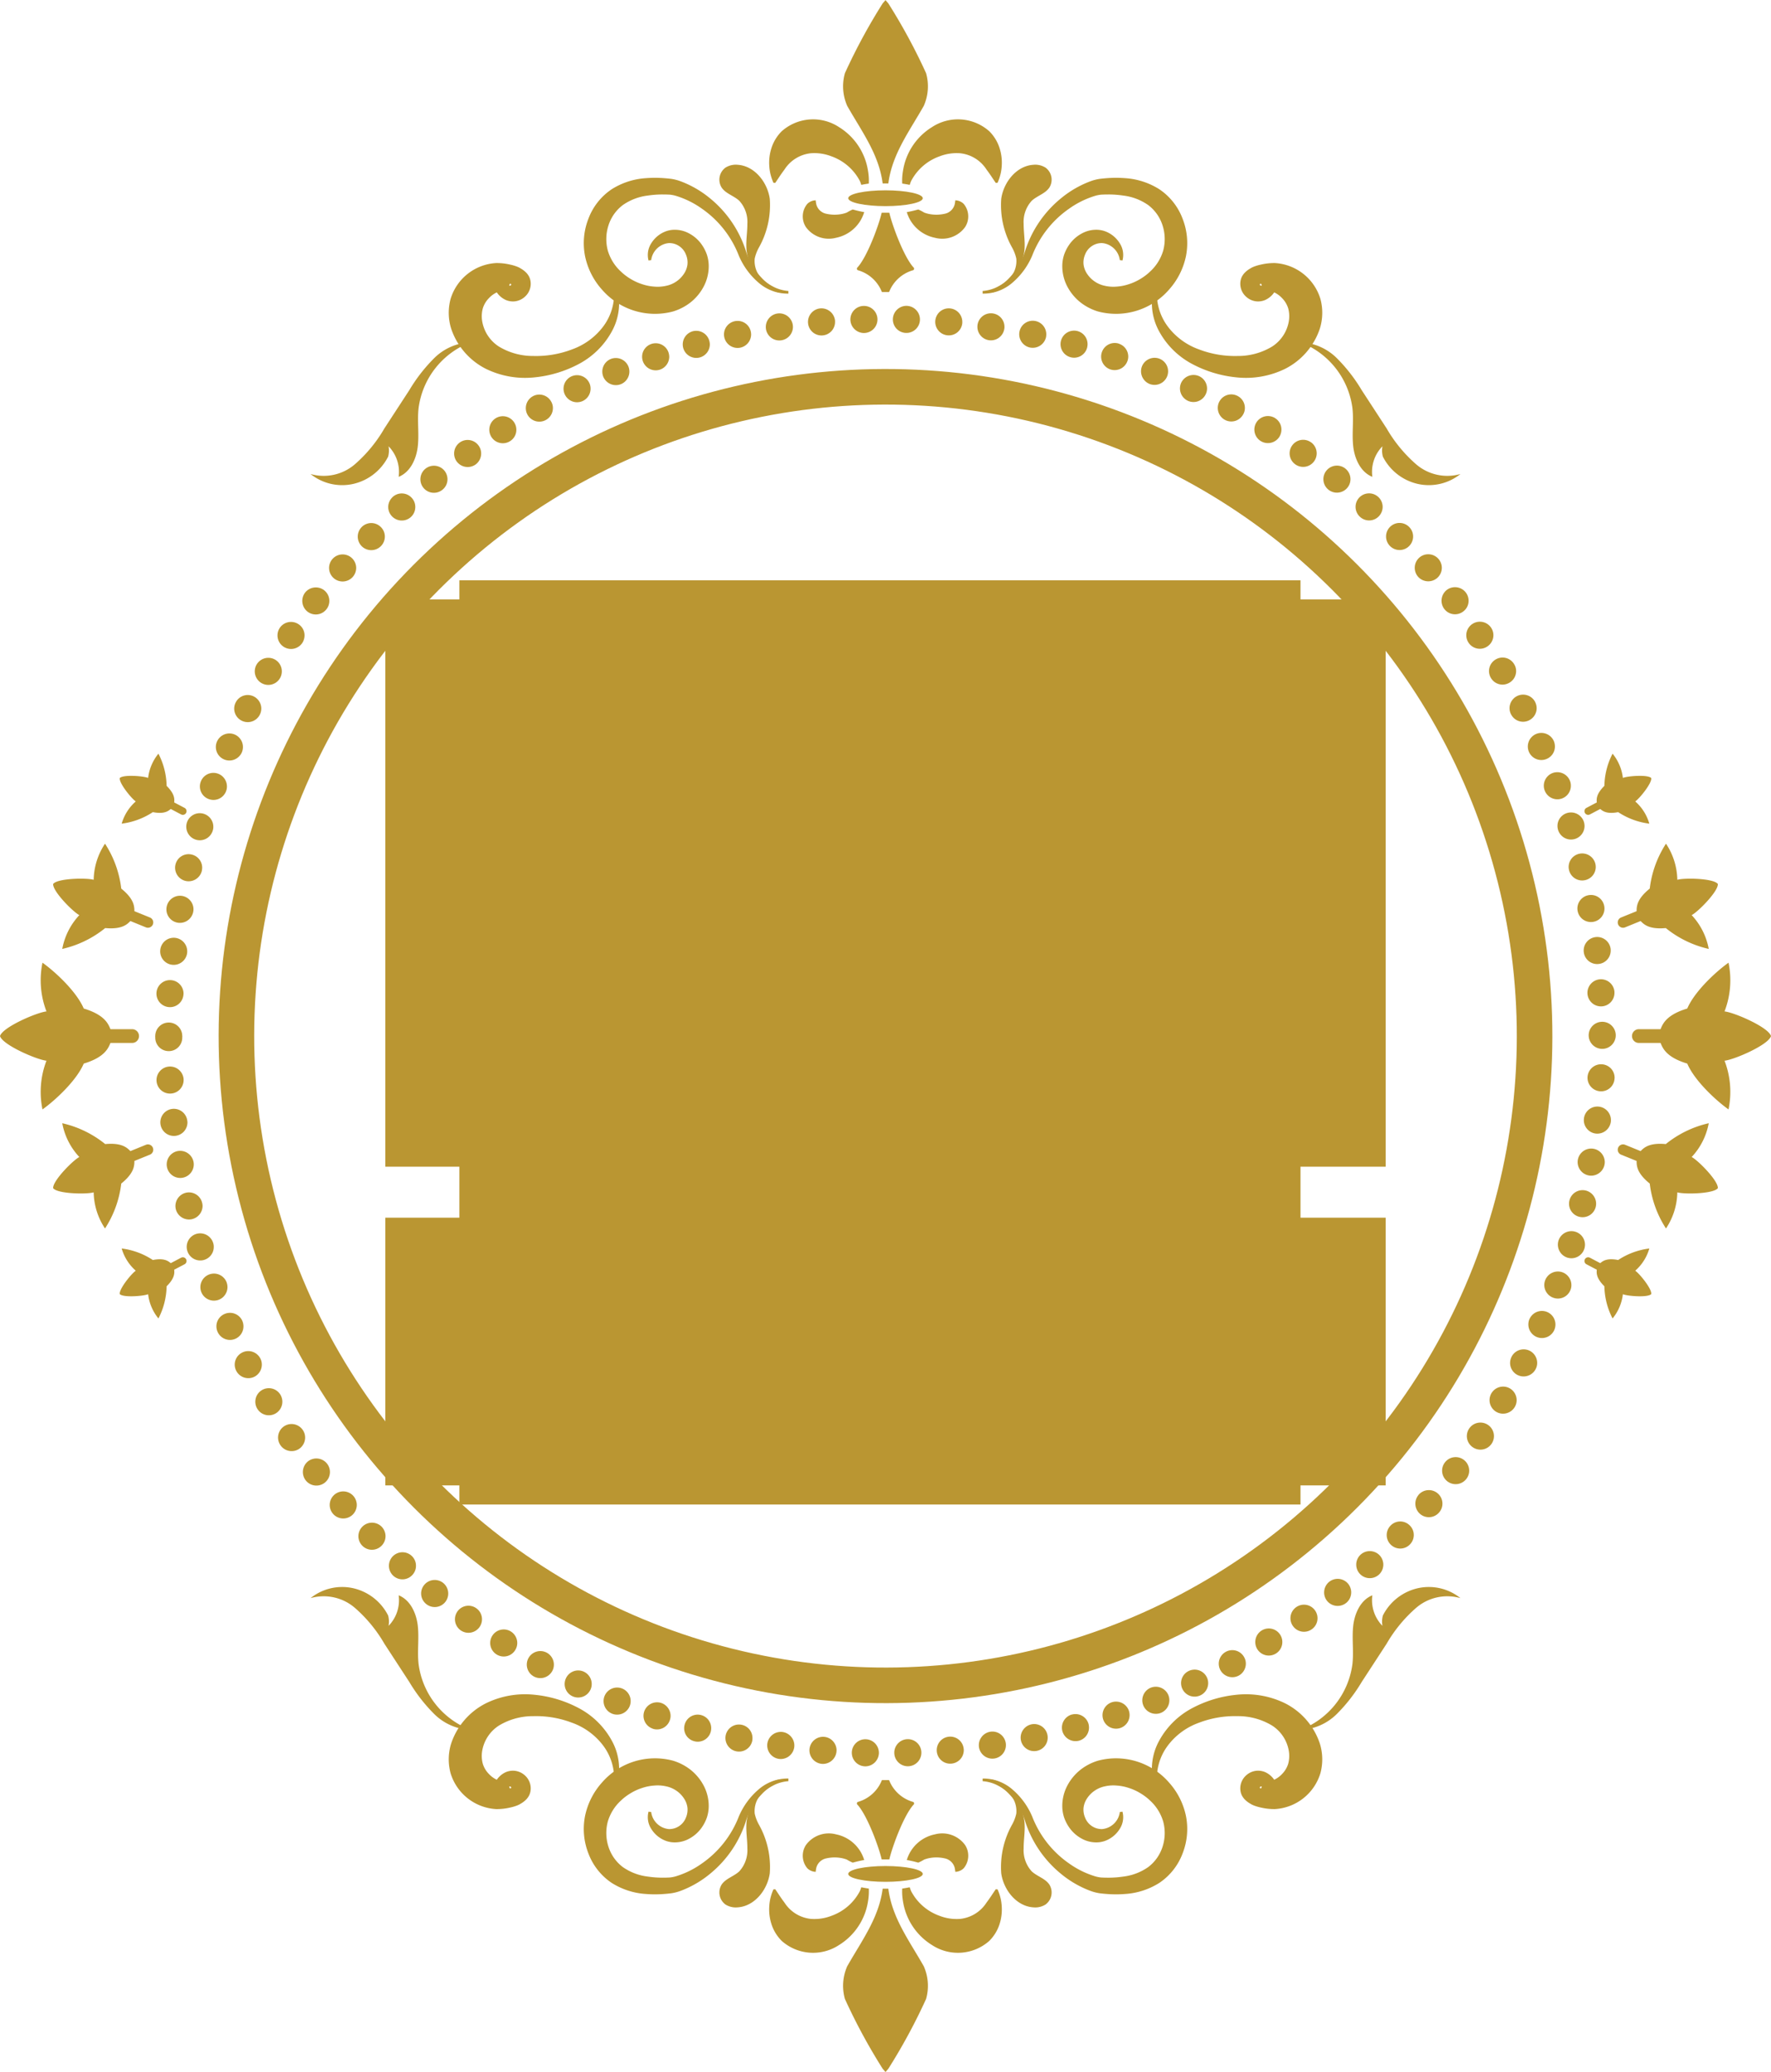 <svg xmlns="http://www.w3.org/2000/svg" viewBox="0 0 247.048 288.968">
  <title>test-geometric</title>
  <g id="geometric">
    <g>
      <g>
        <path d="M229.815,153.641a1.895,1.895,0,0,1-1.898-1.888h0a1.887,1.887,0,0,1,1.888-1.888h0a1.878,1.878,0,0,1,1.888,1.878h0A1.887,1.887,0,0,1,229.815,153.641Zm1.71,4.133v.01h0a1.876,1.876,0,0,1-1.993,1.773h0a1.888,1.888,0,0,1-1.773-1.993h0a1.887,1.887,0,0,1,1.993-1.772h0a1.878,1.878,0,0,1,1.783,1.878h0A.369.369,0,0,1,231.525,157.774Zm-1.784-10.06a1.888,1.888,0,0,1-1.993-1.773h0a1.891,1.891,0,0,1,1.773-2.004h0a1.888,1.888,0,0,1,1.993,1.773h0v.116h0A1.887,1.887,0,0,1,229.742,147.715Zm1.269,16.081v-.01h0a1.904,1.904,0,0,1-2.098,1.668h0a1.889,1.889,0,0,1-1.658-2.098h0a1.888,1.888,0,0,1,2.098-1.657h0a1.889,1.889,0,0,1,1.668,1.866h0C231.022,163.638,231.011,163.712,231.011,163.796Zm-1.678-21.998a1.874,1.874,0,0,1-2.098-1.646h0a1.88,1.88,0,0,1,1.647-2.098h0a1.888,1.888,0,0,1,2.098,1.646h0a1.823,1.823,0,0,1,.01.231h0A1.872,1.872,0,0,1,229.333,141.798Zm.798,27.966a1.898,1.898,0,0,1-2.192,1.531h0a1.897,1.897,0,0,1-1.532-2.192h0a1.899,1.899,0,0,1,2.193-1.531h0a1.904,1.904,0,0,1,1.563,1.857h0A1.815,1.815,0,0,1,230.13,169.764Zm-1.563-33.84a1.883,1.883,0,0,1-2.192-1.521h0a1.883,1.883,0,0,1,1.521-2.192h0a1.877,1.877,0,0,1,2.192,1.521h0a1.901,1.901,0,0,1,.031.336h0A1.879,1.879,0,0,1,228.567,135.924Zm.336,39.745a1.885,1.885,0,0,1-2.276,1.395h0a1.875,1.875,0,0,1-1.395-2.276h0a1.886,1.886,0,0,1,2.265-1.395h0a1.899,1.899,0,0,1,1.458,1.836h0A2.107,2.107,0,0,1,228.903,175.669ZM227.455,130.102a1.877,1.877,0,0,1-2.276-1.385h0a1.878,1.878,0,0,1,1.385-2.276h0a1.893,1.893,0,0,1,2.286,1.385h0a2.188,2.188,0,0,1,.053.451h0A1.88,1.88,0,0,1,227.455,130.102Zm-.136,51.4V181.492h0a1.89,1.89,0,0,1-2.35,1.269h0A1.901,1.901,0,0,1,223.7,180.401h0a1.895,1.895,0,0,1,2.36-1.259h0a1.891,1.891,0,0,1,1.342,1.804h0A2.033,2.033,0,0,1,227.319,181.502Zm-1.311-57.138a1.882,1.882,0,0,1-2.36-1.259h0a1.878,1.878,0,0,1,1.248-2.35h0a1.889,1.889,0,0,1,2.36,1.249h0a2.023,2.023,0,0,1,.084.555h0A1.895,1.895,0,0,1,226.007,124.365Zm-.619,62.865a1.879,1.879,0,0,1-2.423,1.111h0a1.884,1.884,0,0,1-1.122-2.423h0a1.9,1.9,0,0,1,2.433-1.112h0a1.899,1.899,0,0,1,1.227,1.773h0A1.774,1.774,0,0,1,225.389,187.23Zm-1.185-68.509a1.892,1.892,0,0,1-2.423-1.111h0a1.891,1.891,0,0,1,1.101-2.434h0a1.9,1.9,0,0,1,2.434,1.112h0a1.839,1.839,0,0,1,.115.661h0A1.882,1.882,0,0,1,224.203,118.72Zm-1.081,74.121a1.887,1.887,0,0,1-2.486.965h0a1.9,1.9,0,0,1-.975-2.496v.011a1.889,1.889,0,0,1,2.486-.976h0A1.891,1.891,0,0,1,223.28,192.076h0A1.994,1.994,0,0,1,223.123,192.841Zm-1.038-79.649a1.883,1.883,0,0,1-2.497-.955h0a1.899,1.899,0,0,1,.966-2.497h0a1.899,1.899,0,0,1,2.496.965h0a2.002,2.002,0,0,1,.157.766h0A1.873,1.873,0,0,1,222.085,113.193Zm-1.563,85.104h0a1.892,1.892,0,0,1-2.538.819h0a1.876,1.876,0,0,1-.818-2.538v-.01a1.891,1.891,0,0,1,2.538-.818h0a1.897,1.897,0,0,1,1.028,1.688h0A1.824,1.824,0,0,1,220.521,198.296Zm-.892-90.485a1.874,1.874,0,0,1-2.538-.818v.01a1.891,1.891,0,0,1,.808-2.549h0a1.891,1.891,0,0,1,2.549.808h0v.01h0a1.926,1.926,0,0,1,.21.859h0A1.894,1.894,0,0,1,219.63,107.811Zm-2.024,95.772a1.897,1.897,0,0,1-2.591.671h0a1.893,1.893,0,0,1-.661-2.591h0a1.892,1.892,0,0,1,2.591-.661h0a1.901,1.901,0,0,1,.923,1.626h0A1.846,1.846,0,0,1,217.605,203.583Zm-.745-101.006a1.873,1.873,0,0,1-2.58-.661h0a1.873,1.873,0,0,1,.661-2.58h0a1.873,1.873,0,0,1,2.58.661h0a1.761,1.761,0,0,1,.273.955h0A1.874,1.874,0,0,1,216.861,102.577Zm-2.476,106.115a1.883,1.883,0,0,1-2.622.514h0a1.879,1.879,0,0,1-.514-2.622h0a1.888,1.888,0,0,1,2.622-.504h0a1.878,1.878,0,0,1,.829,1.563h0A1.89,1.89,0,0,1,214.385,208.692Zm-.598-111.171a1.882,1.882,0,0,1-2.622-.513h0a1.878,1.878,0,0,1,.514-2.612h0a1.89,1.89,0,0,1,2.622.503h0a1.88,1.88,0,0,1,.325,1.06h0A1.887,1.887,0,0,1,213.787,97.52Zm-2.927,116.08a1.887,1.887,0,0,1-2.643.357h0a1.878,1.878,0,0,1-.357-2.643h0a1.887,1.887,0,0,1,2.643-.357h0a1.891,1.891,0,0,1,.745,1.5h0A1.858,1.858,0,0,1,210.86,213.601ZM210.42,92.643a1.878,1.878,0,0,1-2.643-.346h0a1.909,1.909,0,0,1,.346-2.654h0a1.899,1.899,0,0,1,2.654.357h0a1.882,1.882,0,0,1,.388,1.144h0A1.849,1.849,0,0,1,210.42,92.643Zm-3.367,125.647h0a1.882,1.882,0,0,1-2.664.199h0a1.891,1.891,0,0,1-.189-2.664h-.01a1.901,1.901,0,0,1,2.664-.199h0a1.874,1.874,0,0,1,.661,1.436h0A1.853,1.853,0,0,1,207.053,218.29Zm-.283-130.305a1.901,1.901,0,0,1-2.664-.199h0a1.902,1.902,0,0,1,.199-2.664h0a1.892,1.892,0,0,1,2.664.199h0a1.904,1.904,0,0,1,.461,1.227h0A1.875,1.875,0,0,1,206.769,87.985Zm-3.787,134.763a1.878,1.878,0,0,1-2.664.042h0a1.877,1.877,0,0,1-.042-2.664h0a1.867,1.867,0,0,1,2.664-.042h0a1.85,1.85,0,0,1,.577,1.353h0A1.879,1.879,0,0,1,202.983,222.748Zm-.126-139.21a1.882,1.882,0,0,1-2.675-.042h0a1.887,1.887,0,0,1,.042-2.664h0a1.876,1.876,0,0,1,2.664.042h0a1.856,1.856,0,0,1,.535,1.311h0A1.884,1.884,0,0,1,202.857,83.538Zm-4.196,143.416h0a1.892,1.892,0,0,1-2.675-.116h0a1.889,1.889,0,0,1,.116-2.664h0a1.9,1.9,0,0,1,2.675.116h0a1.921,1.921,0,0,1,.493,1.279h0A1.896,1.896,0,0,1,198.661,226.955ZM198.682,79.331a1.87,1.87,0,0,1-2.664.116h0a1.879,1.879,0,0,1-.126-2.664h0a1.888,1.888,0,0,1,2.664-.116h0a1.872,1.872,0,0,1,.619,1.395h0A1.893,1.893,0,0,1,198.682,79.331Zm-4.584,151.567h0a1.905,1.905,0,0,1-2.664-.262h0a1.905,1.905,0,0,1,.273-2.664h0a1.897,1.897,0,0,1,2.664.273h0a1.915,1.915,0,0,1,.419,1.196h0A1.884,1.884,0,0,1,194.098,230.899Zm.168-155.521a1.896,1.896,0,0,1-2.654.283h0a1.885,1.885,0,0,1-.283-2.653h0a1.886,1.886,0,0,1,2.654-.284h0a1.899,1.899,0,0,1,.703,1.469h0A1.863,1.863,0,0,1,194.266,75.377Zm-4.962,159.193a1.882,1.882,0,0,1-2.633-.43h0a1.883,1.883,0,0,1,.43-2.633h0a1.883,1.883,0,0,1,2.633.43h0a1.885,1.885,0,0,1,.357,1.101h0A1.876,1.876,0,0,1,189.304,234.57Zm.315-162.875a1.882,1.882,0,0,1-2.633.429h0a1.882,1.882,0,0,1-.43-2.633h0a1.882,1.882,0,0,1,2.633-.43h0v-.01h0a1.909,1.909,0,0,1,.787,1.542h0A1.89,1.89,0,0,1,189.618,71.695Zm-5.308,166.252h0a1.888,1.888,0,0,1-2.612-.577h0a1.9,1.9,0,0,1,.588-2.612h0a1.886,1.886,0,0,1,2.601.588h0a1.869,1.869,0,0,1,.293,1.007h0A1.869,1.869,0,0,1,184.311,237.947ZM184.772,68.286a1.899,1.899,0,0,1-2.612.587h0a1.885,1.885,0,0,1-.588-2.602h0a1.897,1.897,0,0,1,2.612-.587h-.01a1.856,1.856,0,0,1,.881,1.595h0A1.956,1.956,0,0,1,184.772,68.286Zm-5.654,172.746h0a1.899,1.899,0,0,1-2.57-.745h0a1.886,1.886,0,0,1,.745-2.56h0a1.88,1.88,0,0,1,2.559.735h0a1.83,1.83,0,0,1,.241.913h0A1.909,1.909,0,0,1,179.118,241.032ZM179.716,65.17a1.883,1.883,0,0,1-2.559.745h0a1.894,1.894,0,0,1-.745-2.569h0a1.882,1.882,0,0,1,2.57-.734h0a1.878,1.878,0,0,1,.976,1.646h0A1.771,1.771,0,0,1,179.716,65.17Zm-5.958,178.621a1.888,1.888,0,0,1-2.517-.891h0a1.873,1.873,0,0,1,.892-2.508h0a1.89,1.89,0,0,1,2.517.881h0a1.871,1.871,0,0,1,.189.819h0A1.882,1.882,0,0,1,173.758,243.791ZM174.492,62.359a1.883,1.883,0,0,1-2.517.891h0a1.902,1.902,0,0,1-.892-2.517h0a1.905,1.905,0,0,1,2.517-.892h0a1.899,1.899,0,0,1,1.081,1.71h0A1.857,1.857,0,0,1,174.492,62.359Zm-6.242,183.876a1.9,1.9,0,0,1-2.465-1.039h0a1.9,1.9,0,0,1,1.038-2.465h0a1.9,1.9,0,0,1,2.465,1.039h0a1.874,1.874,0,0,1,.136.713h0A1.894,1.894,0,0,1,168.251,246.235Zm.861-186.372a1.891,1.891,0,0,1-2.455,1.049h0a1.907,1.907,0,0,1-1.049-2.466h0a1.901,1.901,0,0,1,2.465-1.038h0a1.883,1.883,0,0,1,1.175,1.752h0A1.862,1.862,0,0,1,169.111,59.863ZM162.597,248.343a1.891,1.891,0,0,1-2.402-1.185h0a1.897,1.897,0,0,1,1.185-2.392h0a1.901,1.901,0,0,1,2.402,1.185h0a1.982,1.982,0,0,1,.094.598h0A1.899,1.899,0,0,1,162.597,248.343Zm.986-190.642a1.898,1.898,0,0,1-2.392,1.186h0a1.889,1.889,0,0,1-1.185-2.392h0a1.894,1.894,0,0,1,2.391-1.196h0v.011h0a1.886,1.886,0,0,1,1.291,1.782h0A1.769,1.769,0,0,1,163.583,57.701Zm-6.755,192.415a1.908,1.908,0,0,1-2.329-1.333h0a1.904,1.904,0,0,1,1.322-2.318v.01a1.896,1.896,0,0,1,2.329,1.311h0a2.074,2.074,0,0,1,.063.504h0A1.893,1.893,0,0,1,156.828,250.116ZM157.95,55.865a1.878,1.878,0,0,1-2.318,1.322h0a1.886,1.886,0,0,1-1.322-2.318h0a1.894,1.894,0,0,1,2.318-1.322h0a1.88,1.88,0,0,1,1.385,1.815h0A2.059,2.059,0,0,1,157.95,55.865Zm-6.997,195.666a1.88,1.88,0,0,1-2.234-1.458h0a1.895,1.895,0,0,1,1.458-2.234h0a1.883,1.883,0,0,1,2.235,1.458h0a1.701,1.701,0,0,1,.041.388h0A1.882,1.882,0,0,1,150.953,251.532ZM152.222,54.376a1.902,1.902,0,0,1-2.245,1.459h0a1.891,1.891,0,0,1-1.458-2.234h0a1.883,1.883,0,0,1,2.235-1.459h0a1.883,1.883,0,0,1,1.5,1.846h0A2.526,2.526,0,0,1,152.222,54.376Zm-7.207,198.226a1.893,1.893,0,0,1-2.15-1.585h0a1.902,1.902,0,0,1,1.595-2.15h0a1.877,1.877,0,0,1,2.14,1.584h0a1.342,1.342,0,0,1,.021.284h0A1.885,1.885,0,0,1,145.016,252.602ZM146.4,53.222a1.891,1.891,0,0,1-2.139,1.594h0a1.891,1.891,0,0,1-1.595-2.14h0a1.886,1.886,0,0,1,2.15-1.594h-.01A1.884,1.884,0,0,1,146.421,52.95h0A1.242,1.242,0,0,1,146.4,53.222Zm-7.374,200.093a1.877,1.877,0,0,1-2.046-1.71h0a1.883,1.883,0,0,1,1.71-2.046h0a1.883,1.883,0,0,1,2.045,1.71h0a.942.942,0,0,1,.011.168h0A1.884,1.884,0,0,1,139.026,253.315Zm1.511-200.89a1.884,1.884,0,0,1-2.045,1.71h0a1.882,1.882,0,0,1-1.72-2.035h0a1.884,1.884,0,0,1,2.045-1.72h0a1.883,1.883,0,0,1,1.721,1.878h0ZM133.005,253.682a1.891,1.891,0,0,1-1.952-1.836h0a1.888,1.888,0,0,1,1.836-1.94h0a1.885,1.885,0,0,1,1.941,1.825h0v.063h0A1.888,1.888,0,0,1,133.005,253.682ZM134.631,51.964a1.887,1.887,0,0,1-1.941,1.836h0a1.881,1.881,0,0,1-1.836-1.94h0a1.901,1.901,0,0,1,1.941-1.836h0a1.897,1.897,0,0,1,1.836,1.888h0Zm-5.727,199.894a1.902,1.902,0,0,1-1.941,1.836h0a1.895,1.895,0,0,1-1.836-1.941h0a1.887,1.887,0,0,1,1.941-1.836h0a1.89,1.89,0,0,1,1.836,1.888h0Zm-2.035-198.048a1.901,1.901,0,0,1-1.941-1.836h0a1.888,1.888,0,0,1,1.836-1.94h0a1.886,1.886,0,0,1,1.941,1.825h0v.063h0A1.89,1.89,0,0,1,126.869,53.809Zm-3.881,197.817a1.899,1.899,0,0,1-2.045,1.721h0a1.899,1.899,0,0,1-1.72-2.046h0a1.899,1.899,0,0,1,2.045-1.721h0a1.892,1.892,0,0,1,1.731,1.878h0C122.998,251.522,122.987,251.574,122.987,251.626ZM121.067,54.145a1.883,1.883,0,0,1-2.045-1.71h0a1.892,1.892,0,0,1,1.71-2.056h0a1.908,1.908,0,0,1,2.056,1.72h0v.168h0A1.883,1.883,0,0,1,121.067,54.145Zm-3.976,196.904a1.902,1.902,0,0,1-2.15,1.605h0a1.902,1.902,0,0,1-1.595-2.15h0a1.902,1.902,0,0,1,2.15-1.595h0a1.91,1.91,0,0,1,1.615,1.868h0A2.166,2.166,0,0,1,117.092,251.049ZM115.298,54.828a1.887,1.887,0,0,1-2.15-1.585h0a1.902,1.902,0,0,1,1.595-2.15h0a1.893,1.893,0,0,1,2.15,1.595h0a2.505,2.505,0,0,1,.021.273h0A1.894,1.894,0,0,1,115.298,54.828Zm-4.059,195.309a1.884,1.884,0,0,1-2.235,1.459h0a1.893,1.893,0,0,1-1.468-2.235h0a1.89,1.89,0,0,1,2.234-1.458h0a1.874,1.874,0,0,1,1.5,1.846h0A2.587,2.587,0,0,1,111.239,250.137ZM109.571,55.855a1.896,1.896,0,0,1-2.234-1.458h0a1.883,1.883,0,0,1,1.468-2.234h0a1.88,1.88,0,0,1,2.234,1.458h0a2.314,2.314,0,0,1,.042.388h0A1.9,1.9,0,0,1,109.571,55.855Zm-4.122,193.012a1.877,1.877,0,0,1-2.319,1.321h0a1.865,1.865,0,0,1-1.321-2.307h0a1.882,1.882,0,0,1,2.308-1.333h0a1.88,1.88,0,0,1,1.395,1.825h0A2.076,2.076,0,0,1,105.449,248.867ZM103.927,57.219a1.893,1.893,0,0,1-2.318-1.321h0a1.9,1.9,0,0,1,1.321-2.328h0a1.892,1.892,0,0,1,2.318,1.332h0a2.085,2.085,0,0,1,.074.494h0A1.9,1.9,0,0,1,103.927,57.219ZM99.742,247.252a1.886,1.886,0,0,1-2.391,1.196h0v-.011h0a1.888,1.888,0,0,1-1.185-2.391h0A1.897,1.897,0,0,1,98.556,244.86h0a1.911,1.911,0,0,1,1.29,1.795h0A1.701,1.701,0,0,1,99.742,247.252ZM98.368,58.918h0a1.896,1.896,0,0,1-2.392-1.185h0a1.877,1.877,0,0,1,1.185-2.392h0a1.885,1.885,0,0,1,2.392,1.175h0a2.123,2.123,0,0,1,.105.609h0A1.909,1.909,0,0,1,98.368,58.918Zm-4.228,186.383a1.891,1.891,0,0,1-2.454,1.049h0a1.894,1.894,0,0,1-1.049-2.466h0a1.894,1.894,0,0,1,2.465-1.039h0a1.884,1.884,0,0,1,1.174,1.752h0A1.867,1.867,0,0,1,94.14,245.301Zm-1.217-184.358a1.901,1.901,0,0,1-2.465-1.039h0a1.902,1.902,0,0,1,1.038-2.466h0a1.898,1.898,0,0,1,2.465,1.039h0a1.878,1.878,0,0,1,.136.713h0A1.894,1.894,0,0,1,92.923,60.943ZM88.665,243.014a1.889,1.889,0,0,1-2.518.902h0a1.884,1.884,0,0,1-.891-2.518h0a1.882,1.882,0,0,1,2.517-.891h0a1.892,1.892,0,0,1,1.07,1.699h0A1.82,1.82,0,0,1,88.665,243.014Zm-1.049-179.732a1.885,1.885,0,0,1-2.518-.891h0a1.885,1.885,0,0,1,.892-2.518h0a1.897,1.897,0,0,1,2.517.891h0a1.846,1.846,0,0,1,.179.808h0A1.895,1.895,0,0,1,87.616,63.282ZM83.336,240.413a1.896,1.896,0,0,1-2.57.745h0a1.884,1.884,0,0,1-.745-2.56h0a1.896,1.896,0,0,1,2.57-.745h0a1.897,1.897,0,0,1,.975,1.658h0A1.867,1.867,0,0,1,83.336,240.413ZM82.454,65.936a1.892,1.892,0,0,1-2.57-.735h0a1.896,1.896,0,0,1,.745-2.57h0a1.884,1.884,0,0,1,2.56.745h0a1.777,1.777,0,0,1,.241.913h0A1.892,1.892,0,0,1,82.454,65.936ZM78.164,237.497a1.876,1.876,0,0,1-2.601.587h0a1.883,1.883,0,0,1-.588-2.601h0a1.886,1.886,0,0,1,2.601-.588h0a1.896,1.896,0,0,1,.882,1.595h0A1.87,1.87,0,0,1,78.164,237.497Zm-.713-168.603a1.887,1.887,0,0,1-2.601-.587h0a1.885,1.885,0,0,1,.587-2.601h0a1.885,1.885,0,0,1,2.601.587h0a1.869,1.869,0,0,1,.294,1.007h0A1.855,1.855,0,0,1,77.451,68.894ZM73.182,234.287a1.891,1.891,0,0,1-2.633.429h0a1.891,1.891,0,0,1-.43-2.633h0a1.882,1.882,0,0,1,2.633-.43h0a1.876,1.876,0,0,1,.787,1.531h0A1.89,1.89,0,0,1,73.182,234.287ZM72.647,72.146a1.904,1.904,0,0,1-2.644-.43h0a1.892,1.892,0,0,1,.43-2.633h0a1.881,1.881,0,0,1,2.633.43h0a1.862,1.862,0,0,1,.356,1.101h0A1.895,1.895,0,0,1,72.647,72.146ZM68.409,230.783a1.884,1.884,0,0,1-2.654.274h0a1.876,1.876,0,0,1-.283-2.654h0a1.896,1.896,0,0,1,2.654-.284h0a1.901,1.901,0,0,1,.703,1.469h0A1.909,1.909,0,0,1,68.409,230.783ZM68.021,75.671a1.884,1.884,0,0,1-2.654-.274h0a1.893,1.893,0,0,1,.273-2.653h0a1.895,1.895,0,0,1,2.664.273h0a1.891,1.891,0,0,1,.419,1.195h0A1.864,1.864,0,0,1,68.021,75.671ZM63.835,226.997a1.879,1.879,0,0,1-2.664.126h0a1.889,1.889,0,0,1-.126-2.664h0a1.892,1.892,0,0,1,2.675-.126h0a1.86,1.86,0,0,1,.608,1.395h0A1.844,1.844,0,0,1,63.835,226.997ZM63.626,79.467a1.889,1.889,0,0,1-2.664-.115h0a1.869,1.869,0,0,1,.115-2.664h0v-.01h0a1.879,1.879,0,0,1,2.664.125h0a1.848,1.848,0,0,1,.493,1.269h0A1.876,1.876,0,0,1,63.626,79.467Zm-4.123,143.49a1.886,1.886,0,0,1-2.664-.031h0a1.891,1.891,0,0,1,.032-2.676h0a1.9,1.9,0,0,1,2.675.032h0a1.903,1.903,0,0,1,.535,1.321h0A1.891,1.891,0,0,1,59.503,222.957ZM59.451,83.517a1.89,1.89,0,0,1-2.675.042h0a1.899,1.899,0,0,1-.031-2.675h0a1.877,1.877,0,0,1,2.664-.032h0a1.85,1.85,0,0,1,.577,1.353h0A1.875,1.875,0,0,1,59.451,83.517ZM55.422,218.667a1.89,1.89,0,0,1-2.664-.188h0a1.891,1.891,0,0,1,.188-2.664h0a1.891,1.891,0,0,1,2.664.188h0a1.908,1.908,0,0,1,.461,1.239h0A1.893,1.893,0,0,1,55.422,218.667Zm.105-130.86a1.893,1.893,0,0,1-2.664.2h0a1.892,1.892,0,0,1-.199-2.664h0a1.893,1.893,0,0,1,2.664-.2h0a1.908,1.908,0,0,1,.661,1.427h0A1.908,1.908,0,0,1,55.527,87.807Zm-3.934,126.34a1.89,1.89,0,0,1-2.654-.346h0a1.909,1.909,0,0,1,.346-2.654h0a1.901,1.901,0,0,1,2.654.357h0a1.86,1.86,0,0,1,.388,1.143h0A1.884,1.884,0,0,1,51.594,214.147Zm.262-121.829a1.888,1.888,0,0,1-2.644.358h0a1.902,1.902,0,0,1-.356-2.654h0a1.909,1.909,0,0,1,2.654-.346h0a1.881,1.881,0,0,1,.734,1.5h0A1.858,1.858,0,0,1,51.856,92.317ZM48.038,209.416a1.891,1.891,0,0,1-2.622-.514h0a1.889,1.889,0,0,1,.504-2.623h0a1.892,1.892,0,0,1,2.622.514h0a1.867,1.867,0,0,1,.325,1.049h0A1.911,1.911,0,0,1,48.038,209.416Zm.43-112.378a1.892,1.892,0,0,1-2.622.514h0a1.892,1.892,0,0,1-.514-2.622h0a1.889,1.889,0,0,1,2.623-.503h0a1.85,1.85,0,0,1,.829,1.562h0A1.938,1.938,0,0,1,48.468,97.038ZM44.765,204.474a1.88,1.88,0,0,1-2.58-.661h0a1.885,1.885,0,0,1,.661-2.591h0a1.885,1.885,0,0,1,2.58.661h0a1.912,1.912,0,0,1,.262.965h0A1.888,1.888,0,0,1,44.765,204.474Zm.588-102.516a1.885,1.885,0,0,1-2.591.661h0a1.893,1.893,0,0,1-.661-2.58h0a1.897,1.897,0,0,1,2.591-.671h0a1.892,1.892,0,0,1,.923,1.636h0A1.873,1.873,0,0,1,45.352,101.958Zm-3.546,97.397a1.895,1.895,0,0,1-2.549-.817h0a1.879,1.879,0,0,1,.808-2.538h0a1.891,1.891,0,0,1,2.549.807h0a1.824,1.824,0,0,1,.21.861h0A1.905,1.905,0,0,1,41.806,199.355Zm.735-92.31a1.886,1.886,0,0,1-2.549.818h0a1.879,1.879,0,0,1-.808-2.538h0a1.875,1.875,0,0,1,2.539-.819h0a1.895,1.895,0,0,1,1.028,1.679h0A1.927,1.927,0,0,1,42.541,107.045Zm-3.399,87.023a1.883,1.883,0,0,1-2.486-.965h0a1.871,1.871,0,0,1,.954-2.486h0a1.887,1.887,0,0,1,2.497.955h0a2.012,2.012,0,0,1,.157.766h0A1.897,1.897,0,0,1,39.142,194.068Zm.892-81.767a1.9,1.9,0,0,1-2.497.965h0a1.884,1.884,0,0,1-.965-2.486h0a1.895,1.895,0,0,1,2.497-.965h0a1.898,1.898,0,0,1,1.122,1.73h0A1.952,1.952,0,0,1,40.034,112.301Zm-3.231,76.334a1.896,1.896,0,0,1-2.433-1.111h0a1.889,1.889,0,0,1,1.112-2.424h0a1.89,1.89,0,0,1,2.433,1.101h0a2.08,2.08,0,0,1,.116.662h0A1.897,1.897,0,0,1,36.803,188.635Zm1.039-70.942a1.874,1.874,0,0,1-2.423,1.111h0a1.871,1.871,0,0,1-1.112-2.423h0a1.879,1.879,0,0,1,2.423-1.111h0a1.897,1.897,0,0,1,1.227,1.772h0A1.773,1.773,0,0,1,37.842,117.693Zm-3.053,65.373a1.887,1.887,0,0,1-2.36-1.259h0a1.889,1.889,0,0,1,1.248-2.36h0a1.895,1.895,0,0,1,2.36,1.259h0a1.659,1.659,0,0,1,.084.555h0A1.882,1.882,0,0,1,34.789,183.065Zm1.186-59.855h0a1.884,1.884,0,0,1-2.35,1.259h0a1.895,1.895,0,0,1-1.259-2.36h0a1.881,1.881,0,0,1,2.36-1.249h0a1.886,1.886,0,0,1,1.332,1.805h0A1.652,1.652,0,0,1,35.975,123.21Zm-2.864,54.17A1.9,1.9,0,0,1,30.824,175.985h0a1.902,1.902,0,0,1,1.395-2.276h0a1.885,1.885,0,0,1,2.276,1.384h0a1.734,1.734,0,0,1,.063.452h0A1.901,1.901,0,0,1,33.11,177.38Zm1.343-48.557a1.897,1.897,0,0,1-2.276,1.395h0A1.892,1.892,0,0,1,30.782,127.93h0a1.877,1.877,0,0,1,2.276-1.384h0a1.879,1.879,0,0,1,1.447,1.824h0A2.229,2.229,0,0,1,34.453,128.823Zm-2.675,42.788a1.893,1.893,0,0,1-2.193-1.521h0a1.894,1.894,0,0,1,1.521-2.203h0a1.904,1.904,0,0,1,2.192,1.521h0a1.929,1.929,0,0,1,.032.346h0A1.896,1.896,0,0,1,31.779,171.611Zm1.479-37.102a1.893,1.893,0,0,1-2.192,1.531h0a1.884,1.884,0,0,1-1.521-2.192h0a1.892,1.892,0,0,1,2.193-1.531h0a1.895,1.895,0,0,1,1.552,1.856h0A1.827,1.827,0,0,1,33.257,134.508ZM30.782,165.768a1.888,1.888,0,0,1-2.098-1.657h0a1.886,1.886,0,0,1,1.647-2.098h0a1.889,1.889,0,0,1,2.098,1.657h0a1.528,1.528,0,0,1,.021.22h0A1.891,1.891,0,0,1,30.782,165.768ZM32.408,140.256a1.889,1.889,0,0,1-2.098,1.657h0a1.88,1.88,0,0,1-1.647-2.098h0a1.886,1.886,0,0,1,2.087-1.657h0a1.892,1.892,0,0,1,1.668,1.878h0A1.505,1.505,0,0,1,32.408,140.256Zm-2.266,19.616a1.882,1.882,0,0,1-2.004-1.762h0a1.891,1.891,0,0,1,1.773-2.004h0A1.897,1.897,0,0,1,31.915,157.879h0v.116h0A1.884,1.884,0,0,1,30.142,159.872ZM31.894,146.047h0a1.881,1.881,0,0,1-1.993,1.772h0a1.888,1.888,0,0,1-1.773-1.992h0a1.888,1.888,0,0,1,1.993-1.773h0a1.885,1.885,0,0,1,1.783,1.878h0A.442.442,0,0,1,31.894,146.047Zm-.168,5.937v.083h0a1.878,1.878,0,0,1-1.878,1.889h0a1.878,1.878,0,0,1-1.888-1.878h0v-.094h0c0-.042-.011-.084-.011-.126h.011a1.879,1.879,0,0,1,1.878-1.889h0a1.881,1.881,0,0,1,1.888,1.889h.011C31.737,151.9,31.726,151.942,31.726,151.984Z" transform="translate(-6.302 -7.372)" fill="#ba9632"/>
        <circle cx="129.827" cy="151.856" r="90.543" transform="translate(-59.437 224.735) rotate(-73.155)" fill="none" stroke="#ba9632" stroke-linecap="round" stroke-miterlimit="10" stroke-width="4.961"/>
        <g>
          <g>
            <g>
              <path d="M113.899,275.637a5.784,5.784,0,0,0,1.451,2.4,6.59,6.59,0,0,0,8.008.567,8.724,8.724,0,0,0,4.03-6.097,7.674,7.674,0,0,0,.106-1.768q-.528-.074-1.05-.182a4.524,4.524,0,0,1-.194.543,7.19,7.19,0,0,1-3.942,3.431,6.571,6.571,0,0,1-2.892.437,4.981,4.981,0,0,1-3.694-2.291c-.417-.541-.807-1.157-1.27-1.837l-.253.007a6.54,6.54,0,0,0-.583,2.303A6.678,6.678,0,0,0,113.899,275.637Z" transform="translate(-6.302 -7.372)" fill="#ba9632"/>
              <path d="M118.912,267.901a1.734,1.734,0,0,0,1.174.504,5.03,5.03,0,0,1,.098-.607,1.814,1.814,0,0,1,1.44-1.281,5.183,5.183,0,0,1,1.923-.054,4.247,4.247,0,0,1,.9.241,5.603,5.603,0,0,0,.813.421q.788-.223,1.592-.369c-.004-.016-.006-.03-.01-.046a5.163,5.163,0,0,0-3.92-3.532,3.938,3.938,0,0,0-4.194,1.486A2.733,2.733,0,0,0,118.912,267.901Z" transform="translate(-6.302 -7.372)" fill="#ba9632"/>
            </g>
            <g>
              <path d="M145.754,275.637a5.784,5.784,0,0,1-1.451,2.4,6.59,6.59,0,0,1-8.008.567,8.724,8.724,0,0,1-4.031-6.097,7.679,7.679,0,0,1-.106-1.768q.528-.074,1.05-.182a4.524,4.524,0,0,0,.194.543,7.19,7.19,0,0,0,3.942,3.431,6.571,6.571,0,0,0,2.892.437,4.981,4.981,0,0,0,3.694-2.291c.417-.541.807-1.157,1.27-1.837l.253.007a6.542,6.542,0,0,1,.583,2.303A6.678,6.678,0,0,1,145.754,275.637Z" transform="translate(-6.302 -7.372)" fill="#ba9632"/>
              <path d="M140.74,267.901a1.734,1.734,0,0,1-1.174.504,5.03,5.03,0,0,0-.098-.607A1.814,1.814,0,0,0,138.029,266.516a5.183,5.183,0,0,0-1.923-.054,4.245,4.245,0,0,0-.9.241,5.603,5.603,0,0,1-.813.421q-.788-.223-1.592-.369c.004-.016.006-.03.01-.046a5.163,5.163,0,0,1,3.92-3.532,3.938,3.938,0,0,1,4.194,1.486A2.733,2.733,0,0,1,140.74,267.901Z" transform="translate(-6.302 -7.372)" fill="#ba9632"/>
            </g>
            <ellipse cx="123.524" cy="261.325" rx="5.199" ry="1.102" fill="#ba9632"/>
            <path d="M124.163,286.13a81.077,81.077,0,0,0,5.265,9.732l.384.445v.033l.014-.017.014.017v-.033l.384-.445a81.077,81.077,0,0,0,5.265-9.732,6.746,6.746,0,0,0-.321-4.552c-2.03-3.583-4.42-6.735-4.946-10.82h-.792c-.526,4.085-2.916,7.237-4.946,10.82A6.747,6.747,0,0,0,124.163,286.13Z" transform="translate(-6.302 -7.372)" fill="#ba9632"/>
            <path d="M125.894,259.019c1.392,1.505,3.007,5.943,3.4,7.657h1.065c.393-1.714,2.008-6.152,3.399-7.657a.227.227,0,0,0-.093-.366,5.085,5.085,0,0,1-3.339-3.041h-1.002a5.086,5.086,0,0,1-3.339,3.041A.227.227,0,0,0,125.894,259.019Z" transform="translate(-6.302 -7.372)" fill="#ba9632"/>
          </g>
          <g>
            <g>
              <path d="M116.276,255.763a5.619,5.619,0,0,0-3.7,1.801,9.253,9.253,0,0,0-2.155,3.56,15.618,15.618,0,0,1-5.091,7.574,14.337,14.337,0,0,1-4.101,2.368,6.616,6.616,0,0,1-1.278.329c-.436.055-.786.084-1.188.113a16.335,16.335,0,0,1-2.38-.015,10.122,10.122,0,0,1-4.753-1.545,8.551,8.551,0,0,1-3.234-4.076,9.347,9.347,0,0,1-.49-5.211,10.023,10.023,0,0,1,2.379-4.719,9.788,9.788,0,0,1,9.841-3.053,7.433,7.433,0,0,1,2.564,1.331,6.978,6.978,0,0,1,1.817,2.246,6.093,6.093,0,0,1,.658,2.87,5.168,5.168,0,0,1-.256,1.496,5.736,5.736,0,0,1-.657,1.31,5.062,5.062,0,0,1-2.192,1.827,4.177,4.177,0,0,1-1.417.325,3.656,3.656,0,0,1-1.434-.201,4.053,4.053,0,0,1-2.046-1.657,3.003,3.003,0,0,1-.393-2.419l.368.044a2.742,2.742,0,0,0,2.483,2.384,2.5,2.5,0,0,0,2.375-1.626,2.774,2.774,0,0,0,.198-1.408,3,3,0,0,0-.543-1.333,3.832,3.832,0,0,0-1.082-1.044,3.955,3.955,0,0,0-1.395-.561,5.304,5.304,0,0,0-1.614-.099,6.65,6.65,0,0,0-1.664.331,7.273,7.273,0,0,0-1.575.71,7.476,7.476,0,0,0-1.402,1.052,6.451,6.451,0,0,0-1.829,2.923A6.189,6.189,0,0,0,91.17,264.869a5.73,5.73,0,0,0,1.996,2.86,7.628,7.628,0,0,0,3.498,1.337,13.971,13.971,0,0,0,2.029.154l.519-.005.496-.019a4.465,4.465,0,0,0,.871-.166,12.488,12.488,0,0,0,3.642-1.796,14.175,14.175,0,0,0,5.133-6.516,10.177,10.177,0,0,1,2.69-3.733,6.195,6.195,0,0,1,4.231-1.594Z" transform="translate(-6.302 -7.372)" fill="#ba9632"/>
              <path d="M112.841,257.209a3.56,3.56,0,0,0-1.26,3.075,5.686,5.686,0,0,0,.577,1.52,12.084,12.084,0,0,1,1.526,6.798c-.327,2.334-2.125,4.601-4.477,4.757a2.702,2.702,0,0,1-1.713-.402,2.084,2.084,0,0,1-.52-2.783c.581-.852,1.709-1.134,2.46-1.84a4.356,4.356,0,0,0,1.122-3.196c.006-1.161-.206-2.32-.131-3.479.157-2.425,2.275-6.115,5.004-6.151C114.668,256.168,113.619,256.496,112.841,257.209Z" transform="translate(-6.302 -7.372)" fill="#ba9632"/>
            </g>
            <path d="M91.938,256.138a7.64,7.64,0,0,0-1.488-5.33,9.412,9.412,0,0,0-4.366-3.199,14.023,14.023,0,0,0-5.368-.912,9.136,9.136,0,0,0-4.836,1.324,5.233,5.233,0,0,0-2.324,3.577,4.175,4.175,0,0,0,.099,1.751,3.476,3.476,0,0,0,.845,1.407,3.577,3.577,0,0,0,1.461.954,4.047,4.047,0,0,0,1.058.158c.18.012.356.005.425.019.025.004.018.013.025.025a.733.733,0,0,1,.1-.012c.047.001.052.011-.004.086a1.613,1.613,0,0,0-.124.194.771.771,0,0,0-.093.269.494.494,0,0,0,.043.239c.061.112.123.103.157.066a.358.358,0,0,0,.075-.127.297.297,0,0,0-.228-.132,1.356,1.356,0,0,0-.966.273,7.593,7.593,0,0,0-1.087.965l-.401-.204a5.313,5.313,0,0,1,.452-1.597,3.006,3.006,0,0,1,1.447-1.418,2.539,2.539,0,0,1,1.254-.201,2.513,2.513,0,0,1,1.364.589,2.444,2.444,0,0,1,.827,1.378,2.354,2.354,0,0,1-.003.981,1.986,1.986,0,0,1-.238.612,2.39,2.39,0,0,1-.37.475,3.531,3.531,0,0,1-.631.492l-.24.145c-.11.056-.231.115-.327.153a6.21,6.21,0,0,1-1.042.308,8.113,8.113,0,0,1-1.93.21,7.062,7.062,0,0,1-6.343-4.988,7.395,7.395,0,0,1,.081-4.17A9.73,9.73,0,0,1,74.111,244.89a12.429,12.429,0,0,1,6.723-1.18,16.603,16.603,0,0,1,6.208,1.866,11.223,11.223,0,0,1,4.588,4.506,8.173,8.173,0,0,1,.748,6.15Z" transform="translate(-6.302 -7.372)" fill="#ba9632"/>
          </g>
          <path d="M49.624,230.236a6.668,6.668,0,0,1,6.151,1.33,19.682,19.682,0,0,1,4.156,5.043q1.735,2.662,3.471,5.324a22.723,22.723,0,0,0,3.48,4.473,7.648,7.648,0,0,0,5.092,2.206,11.389,11.389,0,0,1-7.28-9.173c-.202-1.76.083-3.548-.108-5.309s-1.029-3.634-2.675-4.288a5.098,5.098,0,0,1-1.407,4.261,3.24,3.24,0,0,0-.061-1.447,7.264,7.264,0,0,0-4.885-3.805A7.045,7.045,0,0,0,49.624,230.236Z" transform="translate(-6.302 -7.372)" fill="#ba9632"/>
          <g>
            <g>
              <path d="M143.377,255.763a5.619,5.619,0,0,1,3.7,1.801,9.253,9.253,0,0,1,2.155,3.56,15.618,15.618,0,0,0,5.091,7.574,14.337,14.337,0,0,0,4.101,2.368,6.616,6.616,0,0,0,1.278.329c.436.055.786.084,1.188.113a16.335,16.335,0,0,0,2.38-.015,10.122,10.122,0,0,0,4.753-1.545,8.551,8.551,0,0,0,3.234-4.076,9.346,9.346,0,0,0,.49-5.211,10.022,10.022,0,0,0-2.379-4.719,9.788,9.788,0,0,0-9.841-3.053,7.432,7.432,0,0,0-2.564,1.331,6.978,6.978,0,0,0-1.817,2.246,6.093,6.093,0,0,0-.658,2.87,5.168,5.168,0,0,0,.256,1.496,5.736,5.736,0,0,0,.657,1.31,5.061,5.061,0,0,0,2.192,1.827,4.177,4.177,0,0,0,1.417.325,3.656,3.656,0,0,0,1.434-.201,4.053,4.053,0,0,0,2.046-1.657,3.003,3.003,0,0,0,.393-2.419l-.368.044a2.742,2.742,0,0,1-2.483,2.384,2.501,2.501,0,0,1-2.375-1.626,2.775,2.775,0,0,1-.198-1.408,3,3,0,0,1,.543-1.333,3.832,3.832,0,0,1,1.082-1.044,3.954,3.954,0,0,1,1.395-.561,5.304,5.304,0,0,1,1.614-.099,6.651,6.651,0,0,1,1.664.331,7.273,7.273,0,0,1,1.575.71,7.476,7.476,0,0,1,1.402,1.052,6.45,6.45,0,0,1,1.829,2.923,6.188,6.188,0,0,1-.078,3.481,5.729,5.729,0,0,1-1.996,2.86,7.628,7.628,0,0,1-3.498,1.337,13.971,13.971,0,0,1-2.029.154l-.519-.005-.496-.019a4.466,4.466,0,0,1-.871-.166,12.488,12.488,0,0,1-3.642-1.796,14.175,14.175,0,0,1-5.133-6.516,10.177,10.177,0,0,0-2.69-3.733,6.195,6.195,0,0,0-4.231-1.594Z" transform="translate(-6.302 -7.372)" fill="#ba9632"/>
              <path d="M146.812,257.209a3.56,3.56,0,0,1,1.26,3.075,5.686,5.686,0,0,1-.577,1.52,12.084,12.084,0,0,0-1.526,6.798c.327,2.334,2.125,4.601,4.477,4.757a2.702,2.702,0,0,0,1.713-.402,2.084,2.084,0,0,0,.52-2.783c-.581-.852-1.709-1.134-2.461-1.84a4.356,4.356,0,0,1-1.122-3.196c-.006-1.161.206-2.32.131-3.479-.157-2.425-2.275-6.115-5.004-6.151C144.985,256.168,146.034,256.496,146.812,257.209Z" transform="translate(-6.302 -7.372)" fill="#ba9632"/>
            </g>
            <path d="M167.275,256.233a8.172,8.172,0,0,1,.748-6.15,11.223,11.223,0,0,1,4.588-4.506,16.603,16.603,0,0,1,6.208-1.866,12.429,12.429,0,0,1,6.723,1.18,9.73,9.73,0,0,1,4.867,5.606,7.394,7.394,0,0,1,.081,4.17,7.062,7.062,0,0,1-6.343,4.988,8.115,8.115,0,0,1-1.93-.21,6.218,6.218,0,0,1-1.042-.308c-.095-.038-.217-.097-.326-.153l-.24-.145a3.527,3.527,0,0,1-.631-.492,2.393,2.393,0,0,1-.37-.475,1.986,1.986,0,0,1-.238-.612,2.351,2.351,0,0,1-.003-.981,2.444,2.444,0,0,1,.827-1.378,2.513,2.513,0,0,1,1.364-.589,2.539,2.539,0,0,1,1.254.201,3.007,3.007,0,0,1,1.447,1.418,5.316,5.316,0,0,1,.452,1.597l-.401.204a7.587,7.587,0,0,0-1.087-.965,1.356,1.356,0,0,0-.966-.273.297.297,0,0,0-.228.132.358.358,0,0,0,.075.127c.035.037.097.046.157-.066a.492.492,0,0,0,.043-.239.771.771,0,0,0-.093-.269,1.625,1.625,0,0,0-.124-.194c-.056-.075-.052-.085-.004-.086a.732.732,0,0,1,.1.012c.007-.012-0-.02.025-.025.069-.014.245-.006.425-.019a4.048,4.048,0,0,0,1.058-.158,3.577,3.577,0,0,0,1.461-.954,3.476,3.476,0,0,0,.845-1.407,4.175,4.175,0,0,0,.099-1.751,5.233,5.233,0,0,0-2.324-3.577,9.136,9.136,0,0,0-4.836-1.324,14.022,14.022,0,0,0-5.368.912,9.412,9.412,0,0,0-4.366,3.199,7.64,7.64,0,0,0-1.488,5.33Z" transform="translate(-6.302 -7.372)" fill="#ba9632"/>
          </g>
          <path d="M210.029,230.236a6.668,6.668,0,0,0-6.151,1.33,19.682,19.682,0,0,0-4.156,5.043q-1.735,2.662-3.471,5.324a22.727,22.727,0,0,1-3.48,4.473,7.648,7.648,0,0,1-5.092,2.206,11.389,11.389,0,0,0,7.28-9.173c.202-1.76-.083-3.548.108-5.309s1.029-3.634,2.675-4.288a5.098,5.098,0,0,0,1.407,4.261,3.24,3.24,0,0,1,.061-1.447,7.264,7.264,0,0,1,4.885-3.805A7.045,7.045,0,0,1,210.029,230.236Z" transform="translate(-6.302 -7.372)" fill="#ba9632"/>
        </g>
        <g>
          <g>
            <g>
              <path d="M113.899,28.075a5.784,5.784,0,0,1,1.451-2.4,6.59,6.59,0,0,1,8.008-.567,8.724,8.724,0,0,1,4.03,6.097,7.674,7.674,0,0,1,.106,1.768q-.528.074-1.05.182a4.512,4.512,0,0,0-.194-.543,7.189,7.189,0,0,0-3.942-3.431,6.569,6.569,0,0,0-2.892-.437,4.981,4.981,0,0,0-3.694,2.291c-.417.541-.807,1.157-1.27,1.837l-.253-.007a6.54,6.54,0,0,1-.583-2.303A6.678,6.678,0,0,1,113.899,28.075Z" transform="translate(-6.302 -7.372)" fill="#ba9632"/>
              <path d="M118.912,35.81a1.734,1.734,0,0,1,1.174-.504,5.027,5.027,0,0,0,.098.607,1.814,1.814,0,0,0,1.44,1.281,5.183,5.183,0,0,0,1.923.054,4.246,4.246,0,0,0,.9-.241,5.594,5.594,0,0,1,.813-.422q.788.223,1.592.369c-.004.016-.006.03-.01.046a5.163,5.163,0,0,1-3.92,3.532,3.938,3.938,0,0,1-4.194-1.486A2.733,2.733,0,0,1,118.912,35.81Z" transform="translate(-6.302 -7.372)" fill="#ba9632"/>
            </g>
            <g>
              <path d="M145.754,28.075a5.784,5.784,0,0,0-1.451-2.4,6.59,6.59,0,0,0-8.008-.567,8.724,8.724,0,0,0-4.031,6.097,7.679,7.679,0,0,0-.106,1.768q.528.074,1.05.182a4.512,4.512,0,0,1,.194-.543A7.189,7.189,0,0,1,137.345,29.182a6.569,6.569,0,0,1,2.892-.437,4.981,4.981,0,0,1,3.694,2.291c.417.541.807,1.157,1.27,1.837l.253-.007a6.542,6.542,0,0,0,.583-2.303A6.678,6.678,0,0,0,145.754,28.075Z" transform="translate(-6.302 -7.372)" fill="#ba9632"/>
              <path d="M140.74,35.81a1.734,1.734,0,0,0-1.174-.504,5.027,5.027,0,0,1-.098.607,1.814,1.814,0,0,1-1.44,1.281,5.183,5.183,0,0,1-1.923.054,4.245,4.245,0,0,1-.9-.241,5.594,5.594,0,0,0-.813-.422q-.788.223-1.592.369c.004.016.006.03.01.046a5.163,5.163,0,0,0,3.92,3.532,3.938,3.938,0,0,0,4.194-1.486A2.733,2.733,0,0,0,140.74,35.81Z" transform="translate(-6.302 -7.372)" fill="#ba9632"/>
            </g>
            <ellipse cx="123.524" cy="27.643" rx="5.199" ry="1.102" fill="#ba9632"/>
            <path d="M124.163,17.581a81.084,81.084,0,0,1,5.265-9.732l.384-.445V7.372l.014.017.014-.017v.033l.384.445a81.084,81.084,0,0,1,5.265,9.732,6.746,6.746,0,0,1-.321,4.552c-2.03,3.583-4.42,6.735-4.946,10.82h-.792c-.526-4.085-2.916-7.237-4.946-10.82A6.747,6.747,0,0,1,124.163,17.581Z" transform="translate(-6.302 -7.372)" fill="#ba9632"/>
            <path d="M125.894,44.693c1.392-1.505,3.007-5.943,3.4-7.657h1.065c.393,1.714,2.008,6.152,3.399,7.657a.227.227,0,0,1-.093.366,5.086,5.086,0,0,0-3.339,3.041h-1.002a5.086,5.086,0,0,0-3.339-3.041A.227.227,0,0,1,125.894,44.693Z" transform="translate(-6.302 -7.372)" fill="#ba9632"/>
          </g>
          <g>
            <g>
              <path d="M116.276,47.949a5.619,5.619,0,0,1-3.7-1.801,9.253,9.253,0,0,1-2.155-3.56,15.619,15.619,0,0,0-5.091-7.574,14.335,14.335,0,0,0-4.101-2.368,6.615,6.615,0,0,0-1.278-.329c-.436-.055-.786-.084-1.188-.113a16.335,16.335,0,0,0-2.38.015,10.123,10.123,0,0,0-4.753,1.545A8.552,8.552,0,0,0,88.397,37.841a9.347,9.347,0,0,0-.49,5.211,10.023,10.023,0,0,0,2.379,4.719,9.789,9.789,0,0,0,9.841,3.054,7.435,7.435,0,0,0,2.564-1.331,6.976,6.976,0,0,0,1.817-2.246,6.093,6.093,0,0,0,.658-2.87,5.169,5.169,0,0,0-.256-1.496,5.736,5.736,0,0,0-.657-1.31,5.062,5.062,0,0,0-2.192-1.827,4.177,4.177,0,0,0-1.417-.325,3.656,3.656,0,0,0-1.434.201,4.053,4.053,0,0,0-2.046,1.657,3.003,3.003,0,0,0-.393,2.419l.368-.044a2.742,2.742,0,0,1,2.483-2.384,2.5,2.5,0,0,1,2.375,1.626,2.773,2.773,0,0,1,.198,1.408,3.001,3.001,0,0,1-.543,1.333,3.832,3.832,0,0,1-1.082,1.044,3.953,3.953,0,0,1-1.395.561,5.304,5.304,0,0,1-1.614.099,6.65,6.65,0,0,1-1.664-.331,7.268,7.268,0,0,1-1.575-.71A7.48,7.48,0,0,1,92.921,45.246,6.451,6.451,0,0,1,91.092,42.323a6.189,6.189,0,0,1,.078-3.481A5.73,5.73,0,0,1,93.166,35.982a7.628,7.628,0,0,1,3.498-1.337,13.983,13.983,0,0,1,2.029-.154l.519.005.496.019a4.473,4.473,0,0,1,.871.166,12.49,12.49,0,0,1,3.642,1.796,14.175,14.175,0,0,1,5.133,6.516,10.175,10.175,0,0,0,2.69,3.733,6.195,6.195,0,0,0,4.231,1.594Z" transform="translate(-6.302 -7.372)" fill="#ba9632"/>
              <path d="M112.841,46.502a3.56,3.56,0,0,1-1.26-3.075,5.686,5.686,0,0,1,.577-1.52,12.084,12.084,0,0,0,1.526-6.798c-.327-2.335-2.125-4.601-4.477-4.757a2.702,2.702,0,0,0-1.713.402,2.084,2.084,0,0,0-.52,2.783c.581.852,1.709,1.134,2.46,1.84a4.356,4.356,0,0,1,1.122,3.196c.006,1.161-.206,2.32-.131,3.479.157,2.425,2.275,6.116,5.004,6.151C114.668,47.543,113.619,47.215,112.841,46.502Z" transform="translate(-6.302 -7.372)" fill="#ba9632"/>
            </g>
            <path d="M92.377,47.478a8.173,8.173,0,0,1-.748,6.15,11.223,11.223,0,0,1-4.588,4.506,16.601,16.601,0,0,1-6.208,1.866,12.429,12.429,0,0,1-6.723-1.18,9.729,9.729,0,0,1-4.867-5.606,7.395,7.395,0,0,1-.081-4.17,7.062,7.062,0,0,1,6.343-4.988,8.113,8.113,0,0,1,1.93.21,6.21,6.21,0,0,1,1.042.308c.095.038.217.097.327.153l.24.145a3.532,3.532,0,0,1,.631.492,2.389,2.389,0,0,1,.37.474,1.987,1.987,0,0,1,.238.612,2.354,2.354,0,0,1,.003.981,2.445,2.445,0,0,1-.827,1.378,2.513,2.513,0,0,1-1.364.589,2.539,2.539,0,0,1-1.254-.201,3.006,3.006,0,0,1-1.447-1.418,5.313,5.313,0,0,1-.452-1.597l.401-.204a7.594,7.594,0,0,0,1.087.965,1.356,1.356,0,0,0,.966.273.296.296,0,0,0,.228-.132.359.359,0,0,0-.075-.127c-.035-.037-.097-.046-.157.066a.495.495,0,0,0-.043.239.771.771,0,0,0,.093.269,1.617,1.617,0,0,0,.124.194c.056.075.052.085.004.086a.733.733,0,0,1-.1-.012c-.007.012 0.0.02-.025.025-.069.014-.245.006-.425.019a4.047,4.047,0,0,0-1.058.158,3.577,3.577,0,0,0-1.461.954,3.476,3.476,0,0,0-.845,1.407,4.175,4.175,0,0,0-.099,1.751,5.233,5.233,0,0,0,2.324,3.577A9.135,9.135,0,0,0,80.716,57.014a14.023,14.023,0,0,0,5.368-.912,9.412,9.412,0,0,0,4.366-3.199,7.641,7.641,0,0,0,1.488-5.33Z" transform="translate(-6.302 -7.372)" fill="#ba9632"/>
          </g>
          <path d="M49.624,73.475a6.668,6.668,0,0,0,6.151-1.33,19.682,19.682,0,0,0,4.156-5.043q1.735-2.662,3.471-5.324A22.723,22.723,0,0,1,66.882,57.306,7.648,7.648,0,0,1,71.974,55.1a11.389,11.389,0,0,0-7.28,9.173c-.202,1.76.083,3.548-.108,5.309s-1.029,3.634-2.675,4.288a5.098,5.098,0,0,0-1.407-4.261,3.24,3.24,0,0,1-.061,1.447A7.265,7.265,0,0,1,55.557,74.861,7.045,7.045,0,0,1,49.624,73.475Z" transform="translate(-6.302 -7.372)" fill="#ba9632"/>
          <g>
            <g>
              <path d="M143.377,47.949a5.619,5.619,0,0,0,3.7-1.801,9.253,9.253,0,0,0,2.155-3.56,15.619,15.619,0,0,1,5.091-7.574,14.335,14.335,0,0,1,4.101-2.368,6.615,6.615,0,0,1,1.278-.329c.436-.055.786-.084,1.188-.113a16.335,16.335,0,0,1,2.38.015,10.123,10.123,0,0,1,4.753,1.545,8.552,8.552,0,0,1,3.234,4.076,9.346,9.346,0,0,1,.49,5.211,10.022,10.022,0,0,1-2.379,4.719,9.789,9.789,0,0,1-9.841,3.054,7.434,7.434,0,0,1-2.564-1.331,6.976,6.976,0,0,1-1.817-2.246,6.093,6.093,0,0,1-.658-2.87,5.169,5.169,0,0,1,.256-1.496,5.736,5.736,0,0,1,.657-1.31,5.062,5.062,0,0,1,2.192-1.827,4.177,4.177,0,0,1,1.417-.325,3.656,3.656,0,0,1,1.434.201,4.053,4.053,0,0,1,2.046,1.657,3.003,3.003,0,0,1,.393,2.419l-.368-.044a2.742,2.742,0,0,0-2.483-2.384,2.501,2.501,0,0,0-2.375,1.626,2.774,2.774,0,0,0-.198,1.408,3.001,3.001,0,0,0,.543,1.333,3.832,3.832,0,0,0,1.082,1.044,3.952,3.952,0,0,0,1.395.561,5.304,5.304,0,0,0,1.614.099,6.651,6.651,0,0,0,1.664-.331,7.268,7.268,0,0,0,1.575-.71,7.48,7.48,0,0,0,1.402-1.052,6.45,6.45,0,0,0,1.829-2.923,6.188,6.188,0,0,0-.078-3.481,5.73,5.73,0,0,0-1.996-2.86,7.628,7.628,0,0,0-3.498-1.337,13.983,13.983,0,0,0-2.029-.154l-.519.005-.496.019a4.473,4.473,0,0,0-.871.166,12.49,12.49,0,0,0-3.642,1.796,14.175,14.175,0,0,0-5.133,6.516,10.175,10.175,0,0,1-2.69,3.733,6.195,6.195,0,0,1-4.231,1.594Z" transform="translate(-6.302 -7.372)" fill="#ba9632"/>
              <path d="M146.812,46.502a3.56,3.56,0,0,0,1.26-3.075A5.686,5.686,0,0,0,147.495,41.908a12.084,12.084,0,0,1-1.526-6.798c.327-2.335,2.125-4.601,4.477-4.757a2.702,2.702,0,0,1,1.713.402,2.084,2.084,0,0,1,.52,2.783c-.581.852-1.709,1.134-2.461,1.84a4.356,4.356,0,0,0-1.122,3.196c-.006,1.161.206,2.32.131,3.479-.157,2.425-2.275,6.116-5.004,6.151C144.985,47.543,146.034,47.215,146.812,46.502Z" transform="translate(-6.302 -7.372)" fill="#ba9632"/>
            </g>
            <path d="M167.715,47.573a7.641,7.641,0,0,0,1.488,5.33,9.412,9.412,0,0,0,4.366,3.199,14.022,14.022,0,0,0,5.368.912,9.135,9.135,0,0,0,4.836-1.324,5.233,5.233,0,0,0,2.324-3.577,4.175,4.175,0,0,0-.099-1.751,3.476,3.476,0,0,0-.845-1.407,3.577,3.577,0,0,0-1.461-.954,4.048,4.048,0,0,0-1.058-.158c-.18-.012-.356-.005-.425-.019-.025-.004-.018-.013-.025-.025a.732.732,0,0,1-.1.012c-.047-.001-.052-.011.004-.086a1.629,1.629,0,0,0,.124-.194.771.771,0,0,0,.093-.269.492.492,0,0,0-.043-.239c-.061-.112-.123-.103-.157-.066a.359.359,0,0,0-.075.127.297.297,0,0,0,.228.132,1.356,1.356,0,0,0,.966-.273,7.588,7.588,0,0,0,1.087-.965l.401.204a5.316,5.316,0,0,1-.452,1.597,3.007,3.007,0,0,1-1.447,1.418,2.539,2.539,0,0,1-1.254.201,2.513,2.513,0,0,1-1.364-.589,2.445,2.445,0,0,1-.827-1.378,2.351,2.351,0,0,1,.003-.981,1.987,1.987,0,0,1,.238-.612,2.392,2.392,0,0,1,.37-.474,3.528,3.528,0,0,1,.631-.492l.24-.145c.11-.056.231-.114.326-.153a6.218,6.218,0,0,1,1.042-.308,8.115,8.115,0,0,1,1.93-.21,7.062,7.062,0,0,1,6.343,4.988,7.394,7.394,0,0,1-.081,4.17,9.73,9.73,0,0,1-4.867,5.606,12.429,12.429,0,0,1-6.723,1.18,16.601,16.601,0,0,1-6.208-1.866,11.223,11.223,0,0,1-4.588-4.506,8.172,8.172,0,0,1-.748-6.15Z" transform="translate(-6.302 -7.372)" fill="#ba9632"/>
          </g>
          <path d="M210.029,73.475a6.668,6.668,0,0,1-6.151-1.33,19.682,19.682,0,0,1-4.156-5.043q-1.735-2.662-3.471-5.324a22.726,22.726,0,0,0-3.48-4.473,7.648,7.648,0,0,0-5.092-2.206,11.389,11.389,0,0,1,7.28,9.173c.202,1.76-.083,3.548.108,5.309s1.029,3.634,2.675,4.288a5.098,5.098,0,0,1,1.407-4.261,3.24,3.24,0,0,0,.061,1.447,7.265,7.265,0,0,0,4.885,3.805A7.045,7.045,0,0,0,210.029,73.475Z" transform="translate(-6.302 -7.372)" fill="#ba9632"/>
        </g>
      </g>
      <g>
        <path d="M12.784,148.419c-1.298.122-6.12,2.184-6.481,3.436.362,1.252,5.184,3.314,6.481,3.436a12.116,12.116,0,0,0-.556,6.796c1.99-1.431,4.801-4.136,5.756-6.394,2.901-.875,3.41-2.115,3.728-2.881,1.068,0,1.984.002,3.052.002a.96.96,0,0,0,0-1.919c-1.068,0-1.984.002-3.052.002-.317-.767-.827-2.006-3.728-2.882-.956-2.258-3.766-4.963-5.756-6.394A12.116,12.116,0,0,0,12.784,148.419Z" transform="translate(-6.302 -7.372)" fill="#ba9632"/>
        <path d="M17.367,168.721c-.895.466-3.753,3.35-3.647,4.353.624.793,4.683.867,5.65.576a9.379,9.379,0,0,0,1.581,5.037,14.64,14.64,0,0,0,2.265-6.263c1.825-1.473,1.829-2.51,1.834-3.153.766-.311,1.424-.577,2.189-.888a.743.743,0,0,0-.559-1.376c-.766.311-1.422.58-2.188.891-.451-.457-1.177-1.198-3.513-.98a14.639,14.639,0,0,0-5.992-2.908A9.38,9.38,0,0,0,17.367,168.721Z" transform="translate(-6.302 -7.372)" fill="#ba9632"/>
        <path d="M25.243,184.578c-.588.383-2.371,2.575-2.23,3.263.486.507,3.302.282,3.952.015a6.527,6.527,0,0,0,1.437,3.38,10.186,10.186,0,0,0,1.143-4.491c1.164-1.144,1.096-1.863,1.056-2.308.509-.267.947-.496,1.456-.764a.517.517,0,0,0-.481-.915c-.509.267-.946.498-1.455.766-.343-.286-.897-.749-2.499-.44A10.184,10.184,0,0,0,23.275,181.477,6.527,6.527,0,0,0,25.243,184.578Z" transform="translate(-6.302 -7.372)" fill="#ba9632"/>
        <path d="M17.367,134.991c-.895-.466-3.753-3.35-3.647-4.353.624-.793,4.683-.867,5.65-.576a9.379,9.379,0,0,1,1.581-5.037,14.639,14.639,0,0,1,2.265,6.263c1.825,1.473,1.829,2.511,1.834,3.153.766.311,1.424.577,2.189.888a.743.743,0,0,1-.559,1.376c-.766-.311-1.422-.58-2.188-.891-.451.457-1.177,1.198-3.513.98a14.639,14.639,0,0,1-5.992,2.908A9.38,9.38,0,0,1,17.367,134.991Z" transform="translate(-6.302 -7.372)" fill="#ba9632"/>
        <path d="M25.243,119.133c-.588-.383-2.371-2.575-2.23-3.263.486-.507,3.302-.282,3.952-.015a6.527,6.527,0,0,1,1.437-3.38,10.186,10.186,0,0,1,1.143,4.491c1.164,1.144,1.096,1.863,1.056,2.308.509.268.947.496,1.456.764a.517.517,0,0,1-.481.915c-.509-.267-.946-.498-1.455-.766-.343.286-.897.749-2.499.44a10.186,10.186,0,0,1-4.347,1.607A6.527,6.527,0,0,1,25.243,119.133Z" transform="translate(-6.302 -7.372)" fill="#ba9632"/>
      </g>
      <g>
        <path d="M246.869,148.419c1.298.122,6.12,2.184,6.481,3.436-.362,1.252-5.184,3.314-6.481,3.436a12.116,12.116,0,0,1,.556,6.796c-1.99-1.431-4.801-4.136-5.756-6.394-2.901-.875-3.41-2.115-3.728-2.881-1.068,0-1.984.002-3.052.002a.96.96,0,0,1,0-1.919c1.068,0,1.984.002,3.052.002.317-.767.827-2.006,3.728-2.882.956-2.258,3.766-4.963,5.756-6.394A12.116,12.116,0,0,1,246.869,148.419Z" transform="translate(-6.302 -7.372)" fill="#ba9632"/>
        <path d="M242.285,168.721c.895.466,3.753,3.35,3.647,4.353-.624.793-4.683.867-5.65.576a9.379,9.379,0,0,1-1.581,5.037,14.64,14.64,0,0,1-2.265-6.263c-1.825-1.473-1.83-2.51-1.834-3.153-.766-.311-1.424-.577-2.189-.888a.743.743,0,0,1,.559-1.376c.766.311,1.422.58,2.188.891.451-.457,1.178-1.198,3.513-.98a14.639,14.639,0,0,1,5.992-2.908A9.38,9.38,0,0,1,242.285,168.721Z" transform="translate(-6.302 -7.372)" fill="#ba9632"/>
        <path d="M234.41,184.578c.588.383,2.371,2.575,2.23,3.263-.486.507-3.302.282-3.952.015a6.527,6.527,0,0,1-1.438,3.38,10.185,10.185,0,0,1-1.143-4.491c-1.164-1.144-1.096-1.863-1.056-2.308-.509-.267-.947-.496-1.456-.764a.517.517,0,0,1,.481-.915c.509.267.946.498,1.455.766.343-.286.897-.749,2.499-.44a10.184,10.184,0,0,1,4.347-1.607A6.527,6.527,0,0,1,234.41,184.578Z" transform="translate(-6.302 -7.372)" fill="#ba9632"/>
        <path d="M242.285,134.991c.895-.466,3.753-3.35,3.647-4.353-.624-.793-4.683-.867-5.65-.576a9.379,9.379,0,0,0-1.581-5.037,14.639,14.639,0,0,0-2.265,6.263c-1.825,1.473-1.83,2.511-1.834,3.153-.766.311-1.424.577-2.189.888a.743.743,0,0,0,.559,1.376c.766-.311,1.422-.58,2.188-.891.451.457,1.178,1.198,3.513.98a14.639,14.639,0,0,0,5.992,2.908A9.38,9.38,0,0,0,242.285,134.991Z" transform="translate(-6.302 -7.372)" fill="#ba9632"/>
        <path d="M234.41,119.133c.588-.383,2.371-2.575,2.23-3.263-.486-.507-3.302-.282-3.952-.015a6.527,6.527,0,0,0-1.438-3.38,10.186,10.186,0,0,0-1.143,4.491c-1.164,1.144-1.096,1.863-1.056,2.308-.509.268-.947.496-1.456.764a.517.517,0,0,0,.481.915c.509-.267.946-.498,1.455-.766.343.286.897.749,2.499.44a10.186,10.186,0,0,0,4.347,1.607A6.527,6.527,0,0,0,234.41,119.133Z" transform="translate(-6.302 -7.372)" fill="#ba9632"/>
      </g>
    </g>
  </g>
  <g id="no-tagline">
    <rect id="text-box" x="64.08" y="80.922" width="117.333" height="128.889" fill="#ba9632"/>
  </g>
  <g id="tagline">
    <rect id="text-box-2" data-name="text-box" x="53.746" y="83.589" width="139.556" height="79.111" fill="#ba9632"/>
    <rect id="tagline-2" data-name="tagline" x="53.746" y="169.811" width="139.556" height="37.333" fill="#ba9632"/>
  </g>
</svg>
